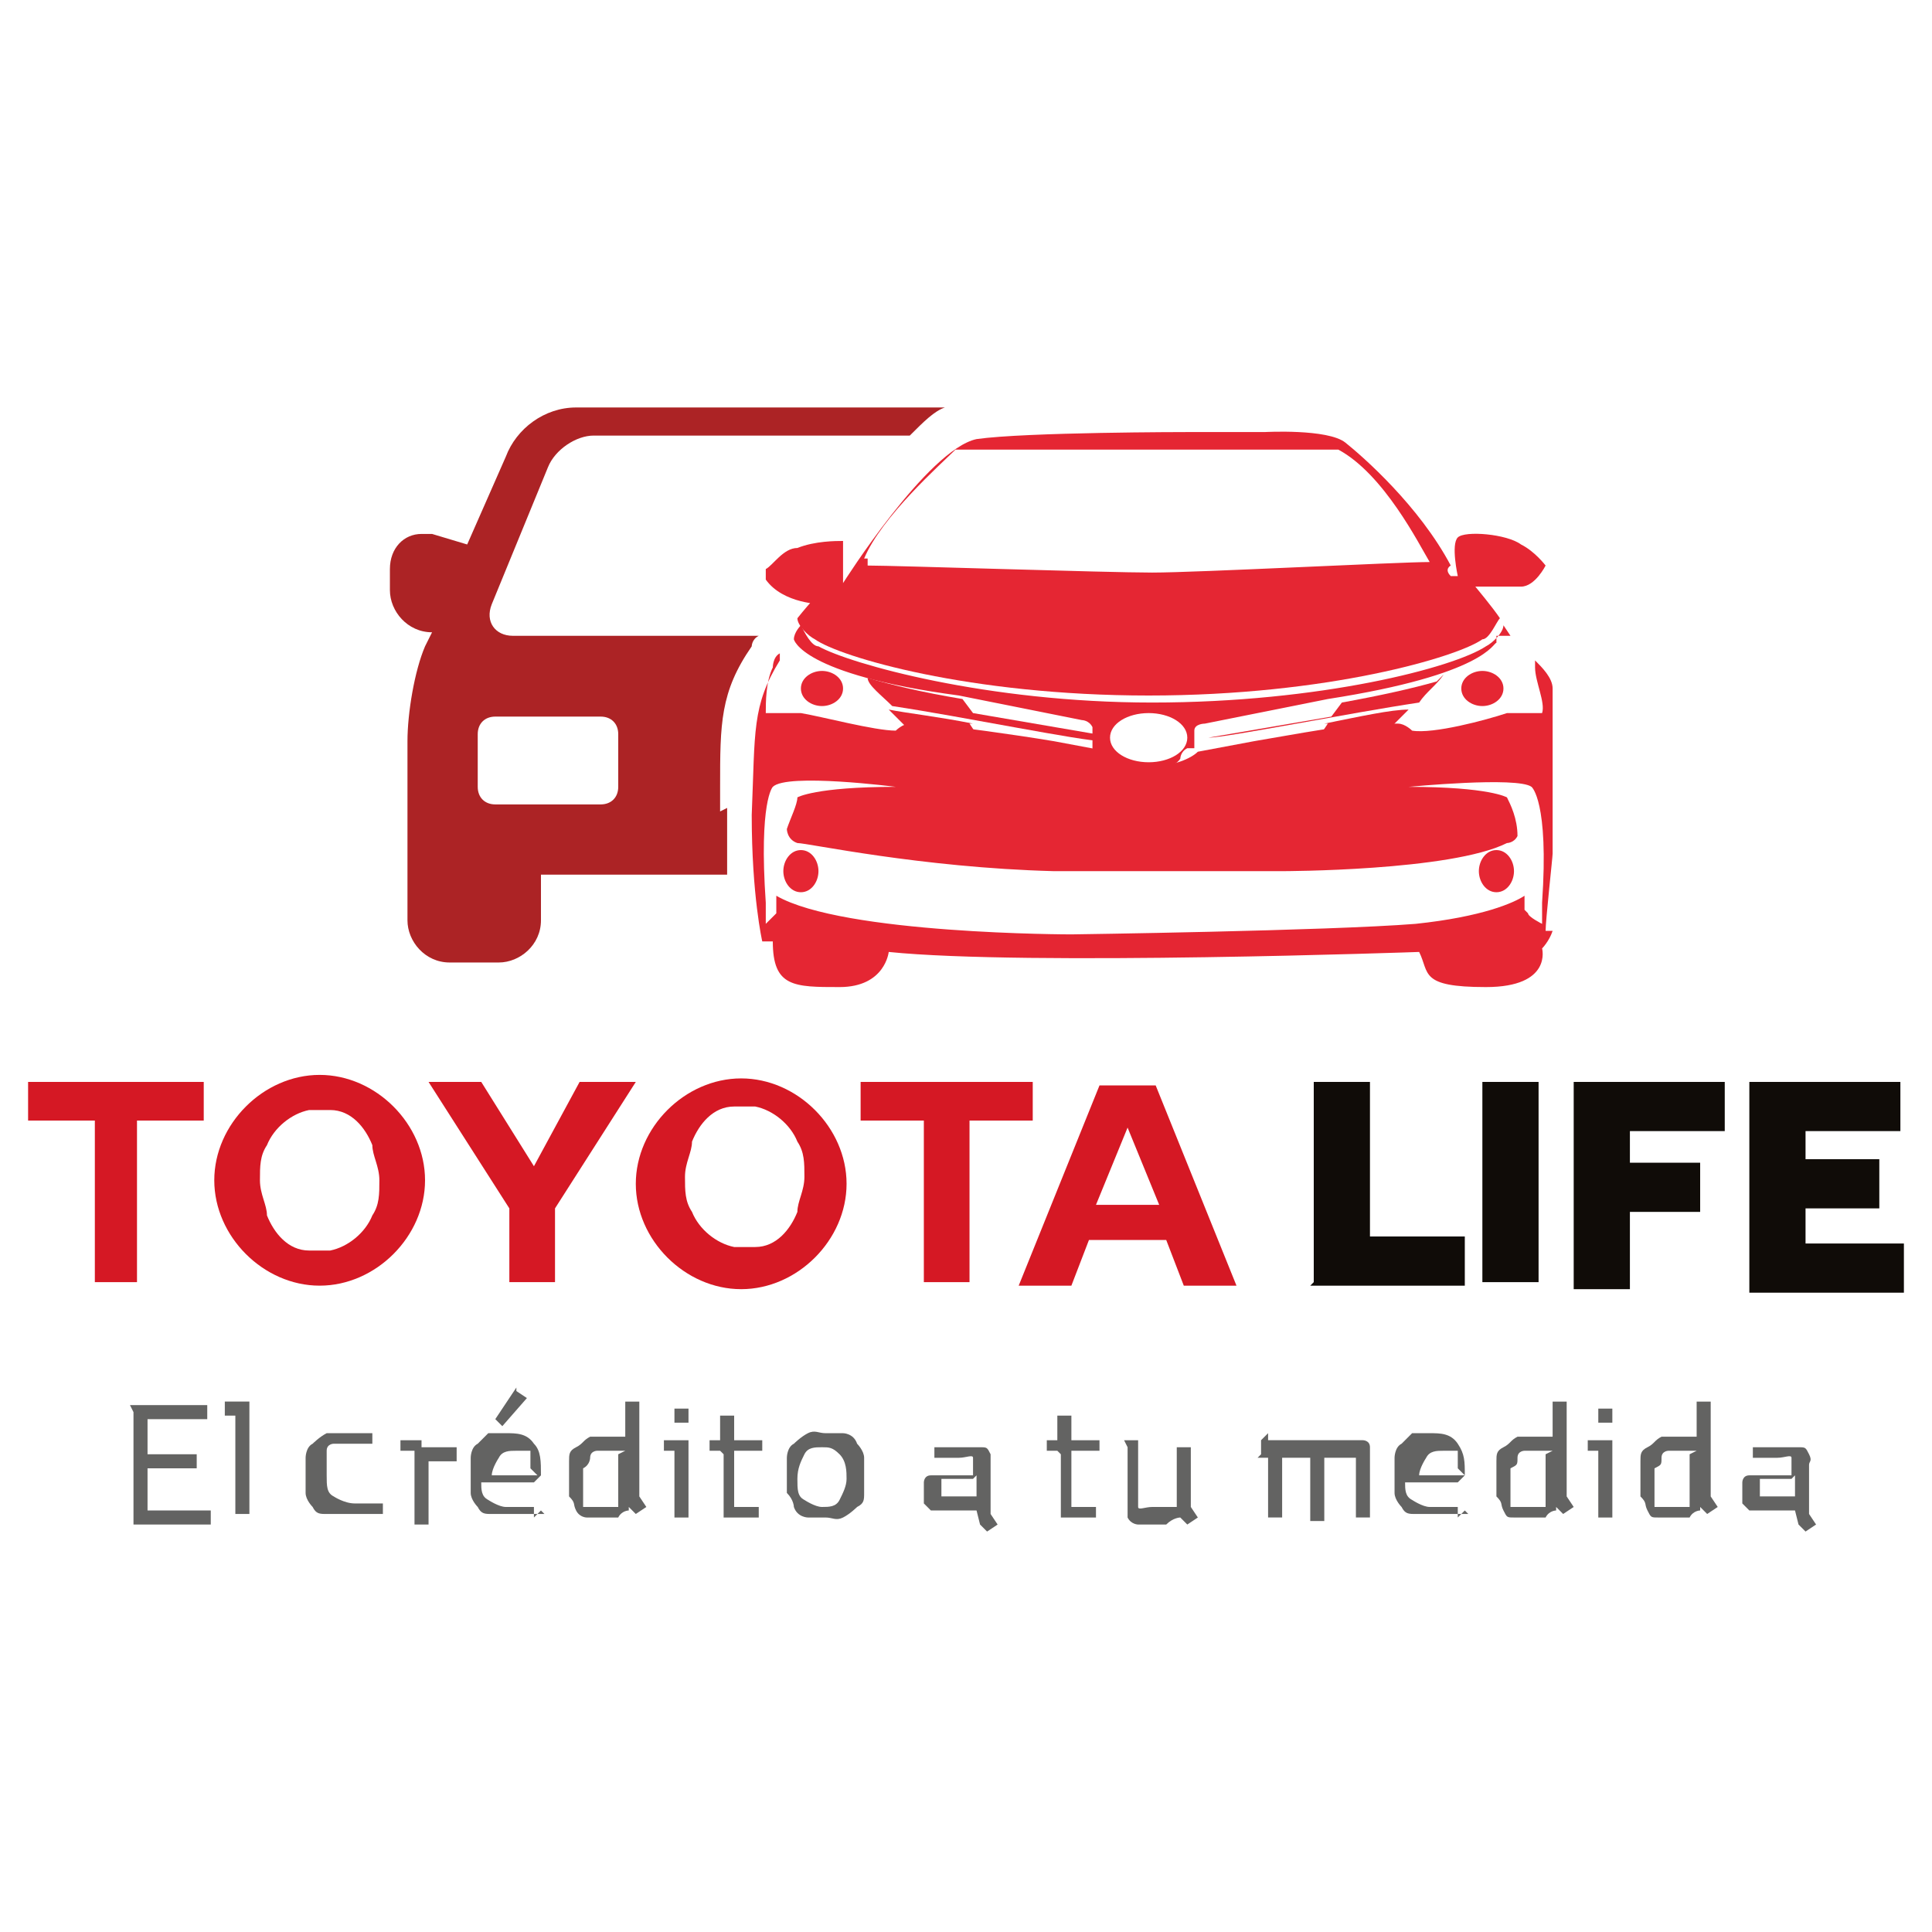 <?xml version="1.0" encoding="UTF-8"?>
<svg xmlns="http://www.w3.org/2000/svg" version="1.1" viewBox="0 0 55 55">
  <defs>
    <style>
      .cls-1 {
        fill: #d51824;
      }

      .cls-2 {
        fill: #ac2325;
      }

      .cls-3 {
        fill: #100c08;
      }

      .cls-4 {
        fill: #e52633;
      }

      .cls-5 {
        fill: #636362;
      }
    </style>
  </defs>
  <!-- Generator: Adobe Illustrator 28.6.0, SVG Export Plug-In . SVG Version: 1.2.0 Build 709)  -->
  <g>
    <g id="Capa_1">
      <g>
        <path class="cls-5" d="M3.7,40h2.2v.4h-1.7v1h1.4v.4h-1.4v1.2h1.8v.4h-2.2v-3.2h0Z"/>
        <path class="cls-5" d="M6.7,40.3h-.3v-.4h.7v3.2h-.4v-2.8h0Z"/>
        <path class="cls-5" d="M10.8,43.1c0,0-.2,0-.4,0h-1.1c-.2,0-.3,0-.4-.2,0,0-.2-.2-.2-.4v-1c0,0,0-.3.2-.4,0,0,.2-.2.4-.3h1c0,0,.2,0,.3,0v.3h-1.1s-.2,0-.2.2c0,0,0,.2,0,.3v.4c0,.3,0,.5.2.6,0,0,.3.2.6.2h.4q.2,0,.4,0v.3h0,0Z"/>
        <path class="cls-5" d="M11.7,41.3h-.3v-.3h.6v.2h1v.4h-.8s0,0,0,.2v1.6h-.4v-1.8h0v-.3Z"/>
        <path class="cls-5" d="M15.5,43.1c0,0-.2,0-.4,0h-1.1c-.2,0-.3,0-.4-.2,0,0-.2-.2-.2-.4v-1c0,0,0-.3.2-.4,0,0,.2-.2.3-.3h.5c.3,0,.6,0,.8.3.2.2.2.5.2.9l-.2.2h-1.5c0,.2,0,.4.2.5,0,0,.3.2.5.2h.8v.3h0l.2-.2ZM15.1,41.8v-.3s0,0,0-.2c0,0,0,0-.2,0s0,0-.2,0c-.2,0-.4,0-.5.2,0,0-.2.3-.2.5h1.3,0ZM14.7,39.6l.3.2-.7.8-.2-.2.6-.9h0Z"/>
        <path class="cls-5" d="M17.9,43s-.2,0-.3.2h-.9c0,0-.2,0-.3-.2s0-.2-.2-.4v-1c0-.2,0-.3.2-.4s.2-.2.4-.3h1v-1h.4v2.7l.2.3-.3.2-.2-.2h0ZM17.8,41.3h-.8s-.2,0-.2.2c0,0,0,.2-.2.3v.8c0,0,0,.2,0,.3,0,0,0,0,.2,0h.6s.2,0,.2,0v-1.5h0Z"/>
        <path class="cls-5" d="M19.2,41.3h-.3v-.3h.7v2.2h-.4v-1.8h0ZM19.2,40.5v-.4h.4v.4h-.4Z"/>
        <path class="cls-5" d="M20.5,41.3h-.3v-.3h.3v-.7h.4v.7h.8v.3h-.8v1.6c0,0,.2,0,.3,0h.4v.3h-.8s-.2,0-.2,0c0,0,0,0,0-.2v-1.6h0Z"/>
        <path class="cls-5" d="M22.6,42.9c0,0,0-.2-.2-.4v-1c0,0,0-.3.2-.4,0,0,.2-.2.4-.3s.3,0,.5,0h.5c0,0,.3,0,.4.3,0,0,.2.2.2.4v1c0,.2,0,.3-.2.4,0,0-.2.2-.4.3s-.3,0-.5,0h-.5c0,0-.3,0-.4-.3h0ZM23.4,42.9c.2,0,.4,0,.5-.2s.2-.4.2-.6,0-.5-.2-.7-.3-.2-.5-.2-.4,0-.5.2-.2.4-.2.7,0,.5.2.6c0,0,.3.2.5.2Z"/>
        <path class="cls-5" d="M27.8,43h-1c0,0-.2,0-.3,0,0,0,0,0-.2-.2v-.6c0,0,0-.2.2-.2,0,0,.2,0,.3,0h.9c0-.3,0-.4,0-.5s-.2,0-.4,0h-.7v-.3s0,0,.3,0h1c.2,0,.2,0,.3.2,0,0,0,.2,0,.3v1.4l.2.3-.3.2-.2-.2h0ZM27.7,42.1h-.9s0,.2,0,.3v.2c0,0,0,0,0,0h.7s.2,0,.3,0v-.6h0Z"/>
        <path class="cls-5" d="M30.1,41.3h-.3v-.3h.3v-.7h.4v.7h.8v.3h-.8v1.6c0,0,.2,0,.3,0h.4v.3h-.8s-.2,0-.2,0c0,0,0,0,0-.2v-1.6h0Z"/>
        <path class="cls-5" d="M32,41h.4v1.5c0,.2,0,.3,0,.4s.2,0,.4,0h.4c0,0,.2,0,.3,0v-1.7h.4v1.7l.2.3-.3.2-.2-.2c0,0-.2,0-.4.2h-.8c0,0-.2,0-.3-.2,0,0,0-.2,0-.3v-1.7h0Z"/>
        <path class="cls-5" d="M35.9,41.4v-.4c0,0,.2-.2.2-.2v.2c.2,0,.3,0,.5,0h.8s.2,0,.2,0c0,0,.2,0,.4,0h.8c0,0,.2,0,.2.2s0,.2,0,.3v1.7h-.4v-1.7s-.2,0-.3,0h-.6v1.8h-.4v-1.8h-.6s-.2,0-.2,0v1.7h-.4v-1.7h-.3Z"/>
        <path class="cls-5" d="M41.8,43.1c0,0-.2,0-.4,0h-1.1c-.2,0-.3,0-.4-.2,0,0-.2-.2-.2-.4v-1c0,0,0-.3.2-.4,0,0,.2-.2.3-.3h.5c.3,0,.6,0,.8.3s.2.5.2.9l-.2.2h-1.5c0,.2,0,.4.2.5,0,0,.3.2.5.2h.8v.3h0l.2-.2ZM41.5,41.8v-.3s0,0,0-.2c0,0,0,0-.2,0s0,0-.2,0c-.2,0-.4,0-.5.2,0,0-.2.3-.2.5h1.3,0Z"/>
        <path class="cls-5" d="M44.3,43s-.2,0-.3.2h-.9c-.2,0-.2,0-.3-.2s0-.2-.2-.4v-1c0-.2,0-.3.2-.4s.2-.2.4-.3h1v-1h.4v2.7l.2.3-.3.2-.2-.2h0ZM44.2,41.3h-.8s-.2,0-.2.2,0,.2-.2.3v.8c0,0,0,.2,0,.3,0,0,0,0,.2,0h.6s.2,0,.2,0v-1.5h0Z"/>
        <path class="cls-5" d="M45.5,41.3h-.3v-.3h.7v2.2h-.4v-1.8h0ZM45.5,40.5v-.4c0,0,0,0,.2,0h.2v.4c0,0,0,0-.2,0h-.2Z"/>
        <path class="cls-5" d="M48.4,43s-.2,0-.3.2h-.9c-.2,0-.2,0-.3-.2s0-.2-.2-.4v-1c0-.2,0-.3.2-.4s.2-.2.4-.3h1v-1h.4v2.7l.2.3-.3.2-.2-.2h0ZM48.3,41.3h-.8s-.2,0-.2.2,0,.2-.2.3v.8c0,0,0,.2,0,.3,0,0,0,0,.2,0h.6c0,0,.2,0,.2,0v-1.5h0Z"/>
        <path class="cls-5" d="M51.1,43h-1s-.2,0-.3,0l-.2-.2c0,0,0-.2,0-.3v-.3s0-.2.2-.2c0,0,.2,0,.3,0h.9c0-.3,0-.4,0-.5s-.2,0-.4,0h-.7v-.3s0,0,.3,0,.3,0,.5,0h.5c.2,0,.2,0,.3.2s0,.2,0,.3v1.4l.2.3-.3.2-.2-.2h0ZM51,42.1h-.9s0,.2,0,.3v.2c0,0,0,0,0,0h.7s.2,0,.3,0v-.6h0Z"/>
      </g>
      <g>
        <polygon class="cls-1" points="5.8 30.8 .8 30.8 .8 31.9 2.7 31.9 2.7 36.5 3.9 36.5 3.9 31.9 5.8 31.9 5.8 30.8"/>
        <path class="cls-1" d="M9.1,30.6c-1.6,0-3,1.4-3,3s1.4,3,3,3,3-1.4,3-3-1.4-3-3-3M10.6,34.6c-.2.5-.7.9-1.2,1h-.6c-.6,0-1-.5-1.2-1,0-.3-.2-.6-.2-1s0-.7.2-1c.2-.5.7-.9,1.2-1h.6c.6,0,1,.5,1.2,1,0,.3.2.6.2,1s0,.7-.2,1"/>
        <polygon class="cls-1" points="12.2 30.8 13.7 30.8 15.2 33.2 16.5 30.8 18.1 30.8 15.8 34.4 15.8 36.5 14.5 36.5 14.5 34.4 12.2 30.8"/>
        <path class="cls-1" d="M18.1,33.7c0-1.6,1.4-3,3-3s3,1.4,3,3-1.4,3-3,3-3-1.4-3-3M21.2,35.5h.3c.6,0,1-.5,1.2-1,0-.3.2-.6.2-1s0-.7-.2-1c-.2-.5-.7-.9-1.2-1h-.6c-.6,0-1,.5-1.2,1,0,.3-.2.6-.2,1s0,.7.2,1c.2.5.7.9,1.2,1h.3"/>
        <path class="cls-1" d="M33.4,35.3h-2.4l-.5,1.3h-1.5l2.3-5.7h1.6l2.3,5.7h-1.5l-.5-1.3h0ZM33,34.3l-.9-2.2-.9,2.2h1.7Z"/>
        <polygon class="cls-1" points="29.4 30.8 24.5 30.8 24.5 31.9 26.3 31.9 26.3 36.5 27.6 36.5 27.6 31.9 29.4 31.9 29.4 30.8"/>
        <path class="cls-3" d="M37.4,36.5v-5.7h1.6v4.4h2.7v1.4s-4.4,0-4.4,0Z"/>
        <path class="cls-3" d="M42.2,36.5v-5.7h1.6v5.7h-1.6Z"/>
        <path class="cls-3" d="M44.8,36.5v-5.7h4.3v1.4h-2.7v.9h2v1.4h-2v2.2h-1.6Z"/>
        <path class="cls-3" d="M49.8,36.5v-5.7h4.3v1.4h-2.7v.8h2.1v1.4h-2.1v1h2.8v1.4h-4.4Z"/>
      </g>
      <path class="cls-2" d="M20.5,23.1v-.7c0-1.8,0-2.7.9-4,0,0,0-.2.2-.3h-7c-.5,0-.8-.4-.6-.9l1.6-3.9c.2-.5.8-.9,1.3-.9h9c.4-.4.7-.7,1-.8h-10.5c-.9,0-1.7.6-2,1.4l-1.1,2.5-1-.3h-.3c-.5,0-.9.4-.9,1v.6c0,.6.5,1.2,1.2,1.2h0l-.2.4c-.3.7-.5,1.9-.5,2.7v5.1c0,.6.5,1.2,1.2,1.2h1.4c.6,0,1.2-.5,1.2-1.2v-1.3h5.3v-1.7h0v-.2ZM17.6,22.4c0,.3-.2.5-.5.5h-3c-.3,0-.5-.2-.5-.5v-1.5c0-.3.2-.5.5-.5h3c.3,0,.5.2.5.5v1.5Z"/>
      <g>
        <path class="cls-4" d="M37.8,20.6l-.2.3c.5,0,1.1,0,1.6-.2h.4c0,0,.3-.3.5-.5-.5,0-1.4.2-2.4.4h0Z"/>
        <path class="cls-4" d="M40.9,19.4c-.7.2-1.6.4-2.7.6l-.3.4h0l-3.5.6h0c.5,0,4-.7,6-1,.2-.3.5-.5.7-.8h0l-.2.2Z"/>
        <path class="cls-4" d="M31.2,20.9h0l-3.5-.6h0l-.3-.4c-1.2-.2-2-.4-2.7-.6,0,.2.4.5.7.8,2,.3,5.4,1,6,1h0l-.2-.2Z"/>
        <path class="cls-4" d="M41.6,19.6c0,.3.3.5.6.5s.6-.2.6-.5-.3-.5-.6-.5-.6.2-.6.5Z"/>
        <path class="cls-4" d="M43,18.1c0,0-.2-.3-.2-.3h0c0,.2-.3.5-.5.6-.9.6-4.7,1.6-9.5,1.6h0c-4.7,0-8.6-1.1-9.5-1.6-.2,0-.4-.4-.5-.6,0,0-.2.2-.2.4h0s.2,1,4.7,1.6h0l3.5.7s.2,0,.3.2c0,0,0,0,0,.3,0,0,0,.2,0,.3h0s0,.2.2.3c.2.2.8.3,1.2.3s.9,0,1.1-.3c0,0,0-.2.2-.3h0,.2s0-.2,0-.2c0,0,0-.2,0-.3,0-.2.3-.2.3-.2l3.5-.7h0c4.5-.7,4.7-1.6,4.8-1.6h0v-.2ZM32.7,21.7c-.6,0-1.1-.3-1.1-.7s.5-.7,1.1-.7,1.1.3,1.1.7-.5.7-1.1.7Z"/>
        <path class="cls-4" d="M22.8,19.6c0,.3.3.5.6.5s.6-.2.6-.5-.3-.5-.6-.5-.6.2-.6.5Z"/>
        <path class="cls-4" d="M44,26.5c0-.3.2-2.1.2-2.2v-4.7c0-.3-.3-.6-.5-.8v.2c0,.4.3,1,.2,1.3h-1c-.6.2-2.1.6-2.7.5,0,0-.2-.2-.4-.2h-.5c-.9,0-2.4.3-3.6.5l-1.6.3h0c-.2.2-.7.4-1.2.4s-1,0-1.3-.4h0l-1.6-.3c-1.2-.2-2.7-.4-3.6-.5h-.5c-.2,0-.4.2-.4.2-.6,0-2.1-.4-2.7-.5h-1c0-.3,0-.9.2-1.3,0,0,0-.3.2-.4v.2c-.8,1.3-.7,2-.8,4.4,0,2.3.3,3.6.3,3.6,0,0,.3,0,.3,0,0,1.3.6,1.3,1.9,1.3s1.4-1,1.4-1c3.9.4,15.1,0,15.1,0,.3.6,0,1,1.9,1s1.6-1.1,1.6-1.1c0,0,.2-.2.3-.5h-.3ZM43.4,25.9v-.4c-.3.2-1.2.6-3.1.8-2.5.2-9.8.3-9.8.3,0,0-6.5,0-8.4-1.1h0v.5c0,0-.3.3-.3.3v-.6c-.2-2.9.2-3.3.2-3.3.4-.4,3.5,0,3.5,0-2.3,0-2.8.3-2.8.3,0,.2-.2.6-.3.9,0,0,0,.3.3.4.3,0,3.5.7,7.3.8h6.5s4.8,0,6.4-.8c0,0,.2,0,.3-.2,0-.5-.2-.9-.3-1.1,0,0-.5-.3-2.8-.3,0,0,3.1-.3,3.5,0,0,0,.5.4.3,3.3v.6s-.4-.2-.4-.3h0Z"/>
        <path class="cls-4" d="M27.7,20.6c-1-.2-1.9-.3-2.4-.4l.5.5h.4c.7,0,1.2.2,1.6.2l-.2-.3h0Z"/>
        <path class="cls-4" d="M23.4,16.8s-.3.3-.7.8c0,.2.3.5.5.6.7.5,4.4,1.6,9.5,1.6s8.8-1.1,9.5-1.6c.2,0,.4-.5.5-.6-.2-.3-.7-.9-.7-.9,0,0,.9,0,1.3,0s.7-.6.7-.6c0,0-.3-.4-.7-.6-.4-.3-1.6-.4-1.8-.2s0,1.1,0,1.1h-.2c-.2-.2,0-.3,0-.3-.9-1.7-2.5-3.1-3-3.5s-2.3-.3-2.3-.3h-2.2s-4.6,0-6,.2c-1.4.3-3.8,4.1-3.8,4.1h0c0,0,0-1.2,0-1.2h0c-.2,0-.8,0-1.3.2-.4,0-.7.5-.9.6v.3c.5.7,1.6.7,1.6.7h0v-.3ZM24.6,15.9c.5-1.2,2.2-2.7,2.6-3.1h10.9c1.3.7,2.3,2.7,2.6,3.2h0c-.9,0-6.6.3-7.9.3s-7.3-.2-8.1-.2h0c0,0,0-.2,0-.2Z"/>
        <path class="cls-4" d="M22.8,24.2c-.3,0-.5.3-.5.6s.2.6.5.6.5-.3.5-.6-.2-.6-.5-.6Z"/>
        <path class="cls-4" d="M42.6,24.2c-.3,0-.5.3-.5.6s.2.6.5.6.5-.3.5-.6-.2-.6-.5-.6Z"/>
      </g>
    </g>
  </g>
</svg>